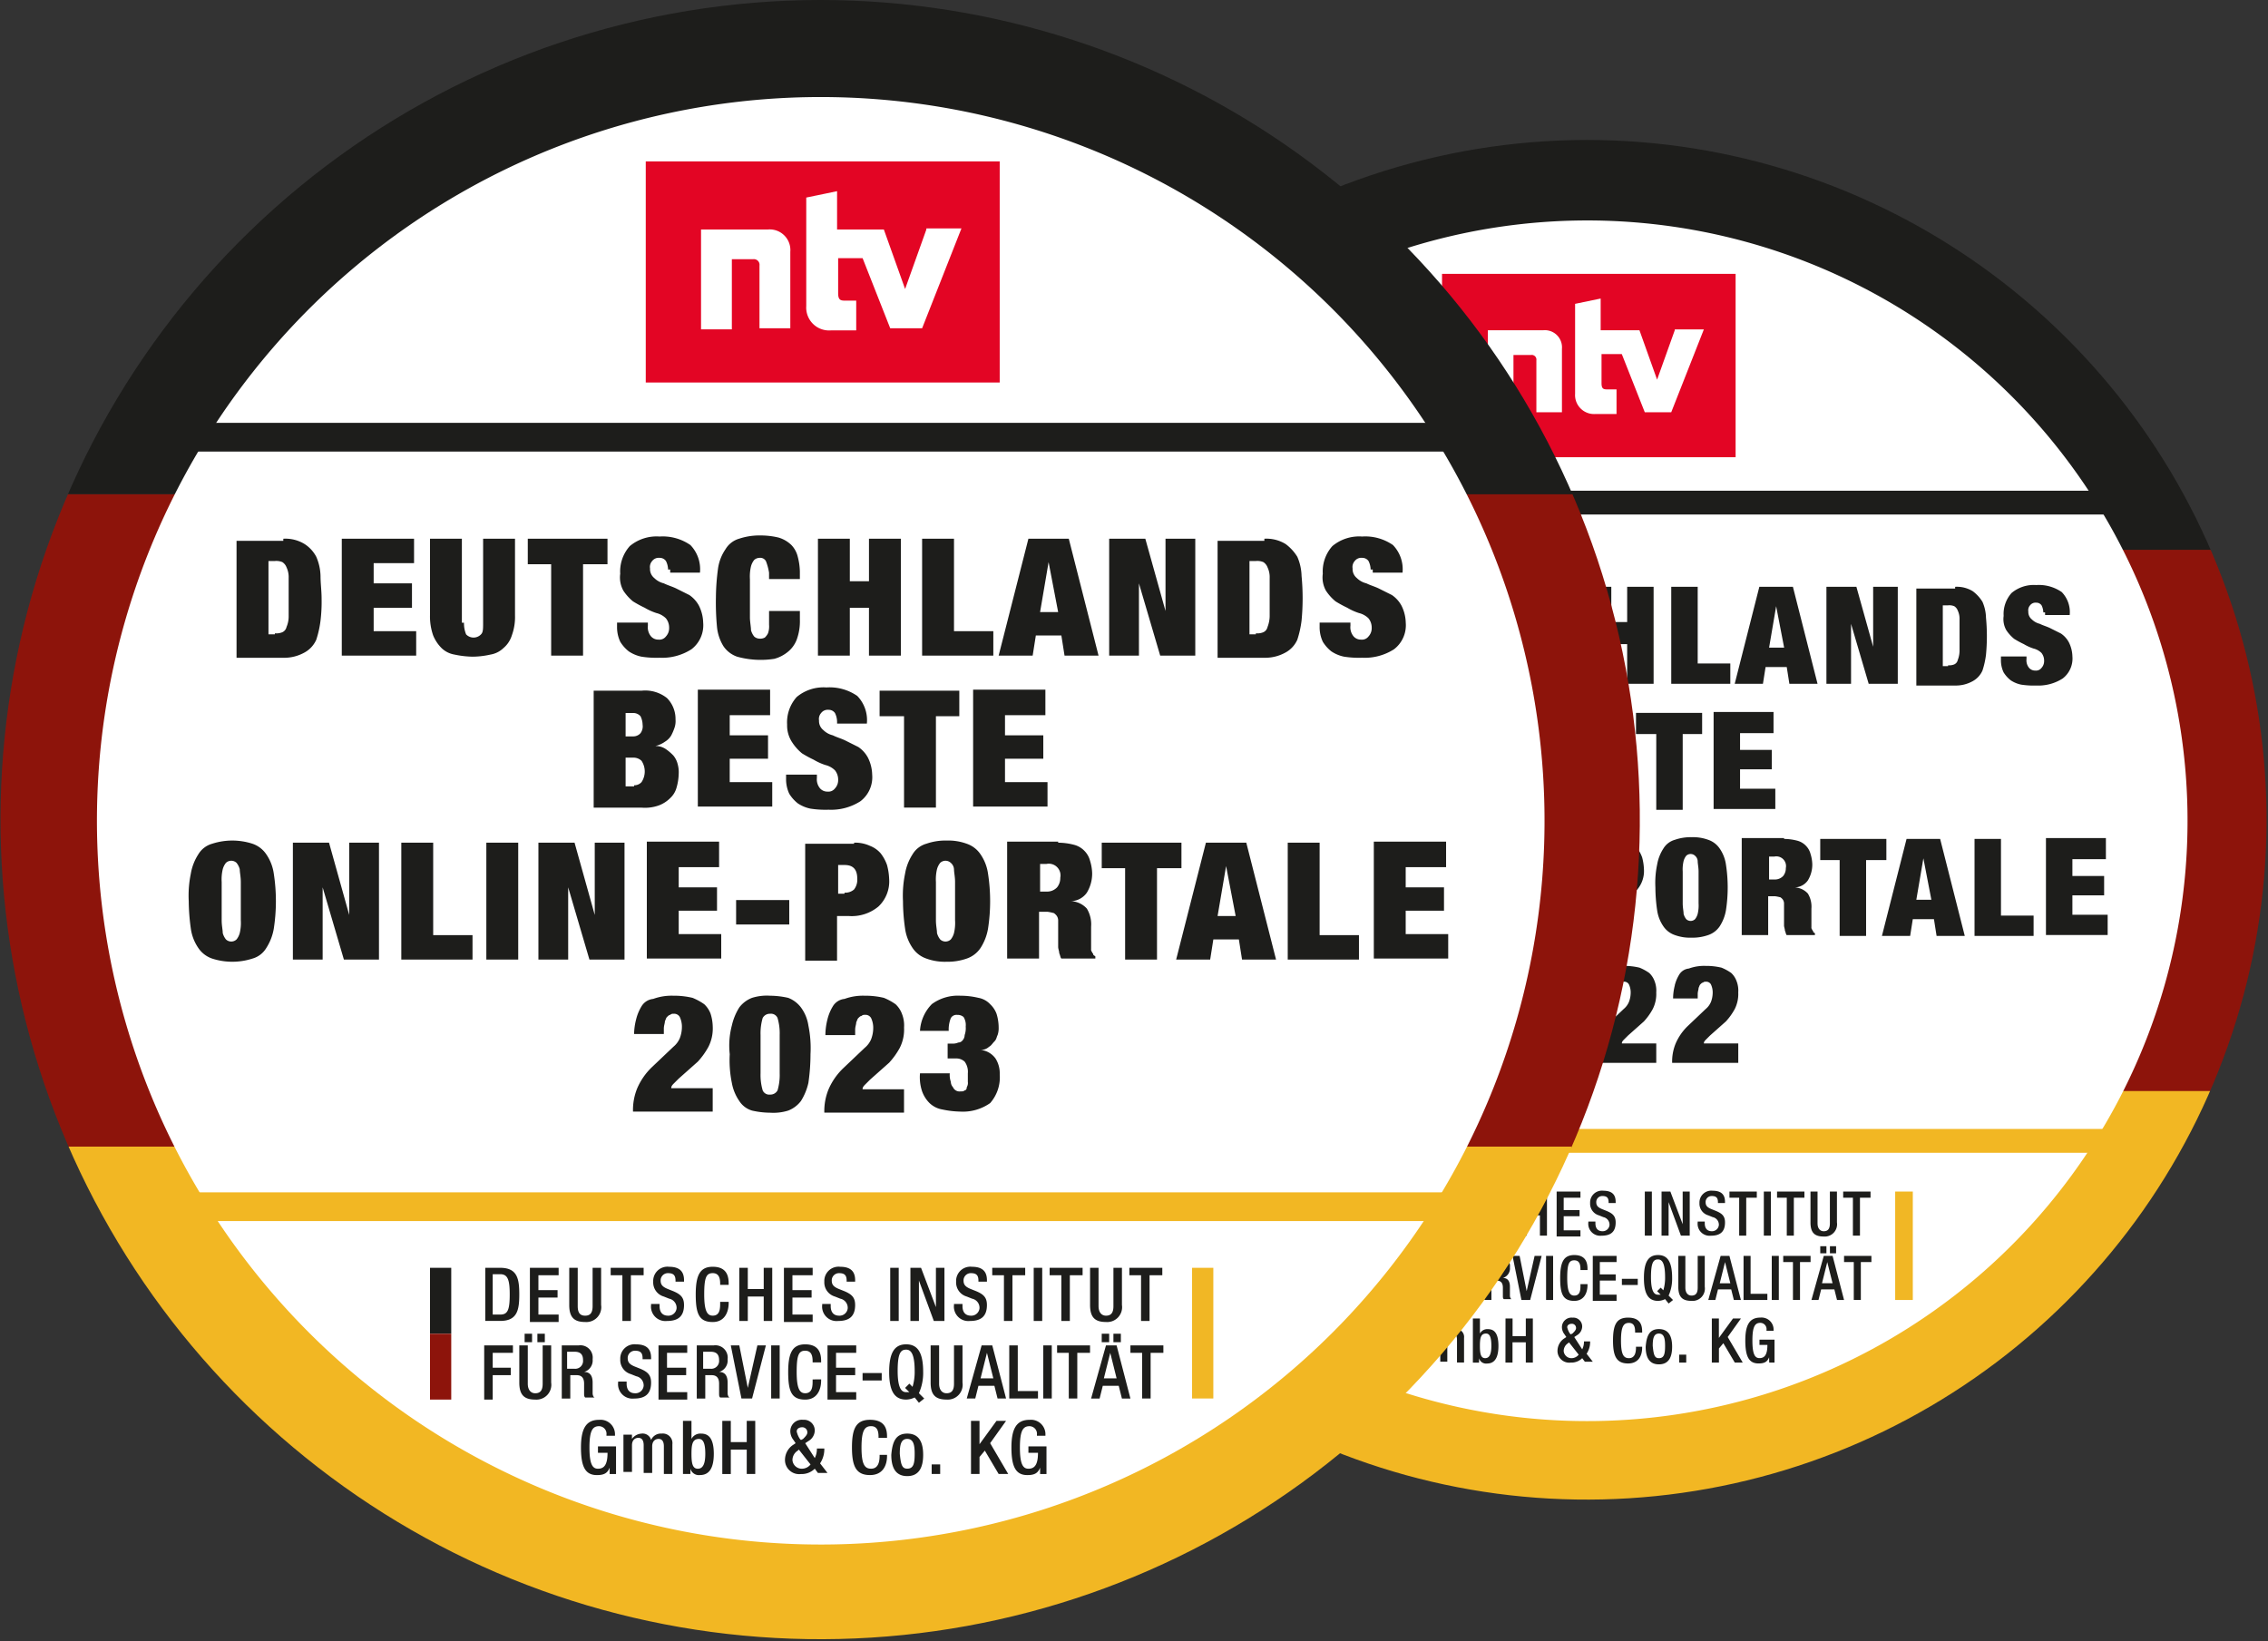 <svg viewBox="0 0 165.795 120" height="120" width="165.795" xmlns="http://www.w3.org/2000/svg"><rect x="0" y="0" width="165.795" height="120" fill="#333333" stroke="none"/><defs><clipPath id="a"><path d="M1.92 36.126A49.7 49.7 0 1 0 49.744 0 49.756 49.756 0 0 0 1.92 36.126" fill="none"></path></clipPath><clipPath id="b"><path d="M0 0h47.498v9.474H0z" fill="none"></path></clipPath><clipPath id="c"><path d="M2.315 43.553A59.919 59.919 0 1 0 59.971 0 59.984 59.984 0 0 0 2.315 43.553" fill="none"></path></clipPath><clipPath id="d"><path d="M0 0h57.264v11.422H0z" fill="none"></path></clipPath></defs><g transform="translate(66.259 10.232)" clip-path="url(#a)"><path d="M-14.53 29.961h129.67v39.635H-14.53z" fill="#8d140b"></path><path d="M-14.53 69.532h129.67v40.216H-14.53z" fill="#f2b723"></path><path d="M-14.53-10.255h129.67v40.216H-14.53z" fill="#1d1d1b"></path></g><path d="M73.817 47.979A43.888 43.888 0 1 1 104 102.213a43.888 43.888 0 0 1-30.183-54.234" fill="#fff"></path><path d="M103.227 99.227c-.129.322-.322.451-.773.451-.709 0-.967-.516-.967-1.676s.322-1.676 1.1-1.676a.878.878 0 0 1 .967.9v.064h-.527v-.064a.457.457 0 0 0-.451-.516c-.387 0-.58.258-.58 1.289s.193 1.289.516 1.289c.386 0 .58-.258.58-.967h-.58v-.381h1.1v1.676h-.385ZM104.125 97.23h.451v.258a.768.768 0 0 1 .58-.322.53.53 0 0 1 .58.387.646.646 0 0 1 .644-.387.578.578 0 0 1 .645.645v1.8h-.516v-1.676c0-.322-.129-.451-.322-.451s-.386.129-.386.451v1.611h-.514V97.87c0-.322-.129-.451-.322-.451s-.386.129-.386.451v1.611h-.516V97.23ZM107.671 96.392h.515v1.1a.605.605 0 0 1 .58-.322c.387 0 .773.193.773 1.225 0 .838-.258 1.289-.838 1.289a.53.53 0 0 1-.58-.387v.322h-.451Zm.9 2.9c.322 0 .451-.322.451-.9 0-.645-.129-.9-.387-.9-.387 0-.451.322-.451.9s.064.9.387.9M110.056 96.393h.516v1.289h.967v-1.289h.515v3.222h-.515v-1.482h-.972v1.482h-.516ZM115.662 98.648a1.215 1.215 0 0 0 .129-.516v-.064h.451v.064a1.561 1.561 0 0 1-.258.838l.451.58h-.58l-.193-.257a1.114 1.114 0 0 1-.838.322.857.857 0 0 1-.967-.9 1.1 1.1 0 0 1 .451-.838l.193-.129-.129-.193a.861.861 0 0 1-.193-.516.7.7 0 0 1 .773-.709.649.649 0 0 1 .709.644.757.757 0 0 1-.386.645l-.193.129Zm-1.031-.451a.677.677 0 0 0-.322.58.568.568 0 0 0 .58.516.67.67 0 0 0 .516-.258l-.709-.9Zm.322-.709c.129-.129.258-.258.258-.387a.3.3 0 0 0-.322-.322c-.129 0-.322.064-.322.257a1.365 1.365 0 0 0 .193.451l.064.064ZM120.045 98.455v.064c0 .58-.258 1.16-1.031 1.16-.838 0-1.1-.516-1.1-1.676s.258-1.675 1.1-1.675c.967 0 1.031.644 1.031 1.031v.064h-.516v-.064c0-.322-.064-.645-.451-.645s-.58.258-.58 1.289.193 1.289.58 1.289c.451 0 .515-.451.515-.773v-.064ZM121.269 97.166c.709 0 .967.515.967 1.289s-.258 1.289-.967 1.289-.967-.516-.967-1.289c.064-.774.258-1.289.967-1.289m0 2.127c.387 0 .451-.322.451-.9 0-.516-.064-.9-.451-.9s-.451.387-.451.9c.064.644.129.9.451.9M122.751 99.035h.516v.58h-.516zM125.138 96.393h.516v1.418l1.031-1.418h.58l-.967 1.353 1.1 1.869h-.58l-.838-1.417-.322.386v1.031h-.52v-3.222M129.325 99.227c-.129.322-.322.451-.773.451-.709 0-.967-.516-.967-1.676s.322-1.676 1.1-1.676a.878.878 0 0 1 .967.9v.064h-.517v-.064a.457.457 0 0 0-.451-.516c-.387 0-.58.258-.58 1.289s.193 1.289.516 1.289c.386 0 .58-.258.58-.967h-.58v-.381h1.1v1.676h-.387Z" fill="#1d1d1b"></path><g transform="translate(92.332 86.79)" clip-path="url(#b)"><path d="M3.287.322h.967c1.031 0 1.16.645 1.16 1.611s-.129 1.611-1.16 1.611h-.9V.321Zm.516 2.836h.451c.451 0 .58-.258.58-1.225 0-.9-.129-1.225-.58-1.225h-.451ZM6.058.322h1.74v.451H6.573v.9h1.16v.451h-1.16v1.031h1.225v.451h-1.74ZM8.959.322v2.32c0 .387.129.58.451.58s.451-.193.451-.58V.322h.516v2.256a.9.9 0 0 1-.967 1.031c-.645 0-.967-.258-.967-1.031V.322ZM11.73.773h-.773V.322h2v.451h-.78v2.771h-.516V.773ZM13.921 2.577v.064c0 .387.193.58.516.58a.5.5 0 0 0 .515-.451.566.566 0 0 0-.451-.58l-.322-.129a.888.888 0 0 1-.645-.9.865.865 0 0 1 .967-.9c.838 0 .9.515.9.838v.064h-.516v-.064c0-.322-.129-.451-.451-.451a.437.437 0 0 0-.451.451c0 .259.129.387.451.516l.322.129c.451.193.645.386.645.838 0 .709-.387.967-1.031.967a.875.875 0 0 1-.967-.967v-.068h.516ZM18.11 2.385v.064c0 .58-.258 1.16-.967 1.16-.838 0-1.031-.516-1.031-1.676S16.369.258 17.143.258c.9 0 .967.644.967 1.031v.064h-.513v-.064c0-.322-.064-.645-.451-.645s-.516.258-.516 1.289.193 1.289.516 1.289c.451 0 .451-.451.451-.773v-.064h.516M18.755.322h.516v1.289h.968V.322h.515v3.222h-.515V2.062h-.967v1.482h-.516ZM21.462.322h1.74v.451h-1.225v.9h1.16v.451h-1.16v1.031h1.225v.451h-1.74ZM24.296 2.577v.064c0 .387.193.58.516.58a.5.5 0 0 0 .515-.451.566.566 0 0 0-.451-.58l-.322-.129a.888.888 0 0 1-.645-.9.865.865 0 0 1 .967-.9c.838 0 .9.515.9.838v.064h-.516v-.064c0-.322-.129-.451-.451-.451a.437.437 0 0 0-.451.451c0 .259.129.387.451.516l.322.129c.451.193.645.386.645.838 0 .709-.387.967-1.031.967a.875.875 0 0 1-.967-.967v-.068h.516ZM27.906.322h.516v3.222h-.516zM29.131.322h.644l.9 2.385V.322h.515v3.222h-.644l-.9-2.449v2.449h-.516ZM32.289 2.577v.064c0 .387.193.58.516.58a.5.5 0 0 0 .515-.451.566.566 0 0 0-.451-.58l-.322-.129a.888.888 0 0 1-.645-.9.865.865 0 0 1 .967-.9c.838 0 .9.515.9.838v.064h-.516v-.064c0-.322-.129-.451-.451-.451a.437.437 0 0 0-.451.451c0 .259.129.387.451.516l.322.129c.451.193.645.386.645.838 0 .709-.387.967-1.031.967a.875.875 0 0 1-.967-.967v-.068h.516ZM34.867.773h-.773V.322h2v.451h-.773v2.771h-.516V.773ZM36.607.322h.516v3.222h-.516zM38.347.773h-.773V.322h2v.451h-.773v2.771h-.516V.773ZM40.534.322v2.32c0 .387.193.58.451.58.322 0 .451-.193.451-.58V.322h.516v2.256a.9.9 0 0 1-.967 1.031c-.645 0-.967-.258-.967-1.031V.322ZM43.181.773h-.773V.322h2v.451h-.773v2.771h-.516V.773ZM3.287 5.026h1.74v.451H3.802v.9h1.1v.451h-1.1V8.31h-.516ZM5.929 5.027v2.32c0 .386.193.58.451.58.322 0 .451-.193.451-.58v-2.32h.515v2.256a.9.9 0 0 1-.967 1.031c-.645 0-.967-.258-.967-1.031V5.027h.515m-.129-.709h.387v.516h-.451v-.516Zm.709 0h.451v.516h-.451ZM7.865 5.026h1.16a.747.747 0 0 1 .838.838.726.726 0 0 1-.515.774c.322 0 .515.193.515.644v.645c0 .129.064.258.129.258h-.58c-.064-.064-.064-.129-.064-.258v-.58c0-.322-.129-.515-.451-.515H8.51v1.413h-.515V5.022Zm.9 1.418a.475.475 0 0 0 .516-.516c0-.322-.129-.515-.516-.515h-.451v1.032ZM11.923 7.283v.064c0 .387.193.58.516.58a.5.5 0 0 0 .515-.451.565.565 0 0 0-.451-.58l-.322-.129a.888.888 0 0 1-.645-.9.865.865 0 0 1 .967-.9c.838 0 .9.516.9.838v.064h-.516v-.064c0-.322-.129-.451-.451-.451a.438.438 0 0 0-.451.451c0 .258.129.387.451.516l.322.129c.451.193.645.386.645.838 0 .709-.387.967-1.031.967a.875.875 0 0 1-.967-.967v-.064h.516ZM13.857 5.026h1.74v.451h-1.225v.9h1.16v.451h-1.16v1.031h1.225v.451h-1.74ZM16.048 5.026h1.16a.747.747 0 0 1 .838.838.726.726 0 0 1-.515.774c.322 0 .515.193.515.644v.645c0 .129.064.258.129.258h-.58c-.064-.064-.064-.129-.064-.258v-.58c0-.322-.129-.515-.451-.515h-.387v1.413h-.515V5.022Zm.968 1.419a.475.475 0 0 0 .516-.516c0-.322-.129-.515-.516-.515h-.451v1.031ZM18.239 5.026h.516l.515 2.578.58-2.578h.515l-.838 3.222h-.64ZM20.688 5.027h.516v3.222h-.516zM23.718 7.09v.064c0 .58-.258 1.16-.967 1.16-.838 0-1.031-.516-1.031-1.676s.257-1.675 1.031-1.675c.9 0 .967.644.967 1.031v.064h-.516v-.064c0-.322-.064-.645-.451-.645s-.516.258-.516 1.289.193 1.289.516 1.289c.451 0 .451-.451.451-.773V7.09ZM24.103 5.026h1.74v.451h-1.225v.9h1.16v.451h-1.16v1.031h1.225v.451h-1.74ZM26.231 6.702h1.16v.451h-1.16zM29.389 8.185a1.215 1.215 0 0 1-.516.129c-.709 0-1.031-.515-1.031-1.675s.322-1.676 1.031-1.676 1.031.516 1.031 1.676a3.006 3.006 0 0 1-.257 1.289l.322.322-.322.258Zm-.322-.838.193.193a3.14 3.14 0 0 0 .129-.967c0-1.1-.258-1.289-.516-1.289-.322 0-.515.193-.515 1.289s.257 1.289.515 1.289h.193l-.258-.258ZM30.871 5.026v2.32c0 .387.193.58.451.58.322 0 .451-.193.451-.58v-2.32h.516v2.256a.9.9 0 0 1-.967 1.031c-.645 0-.967-.258-.967-1.031V5.026h.516M33.449 5.027h.644l.838 3.222h-.515l-.193-.773h-.967l-.193.773h-.516Zm.709 2-.387-1.547-.386 1.547ZM35.124 5.026h.516v2.771h1.225v.451h-1.74V5.026M37.187 5.027h.516v3.222h-.516zM38.798 5.478h-.773v-.451h2v.451h-.773v2.767h-.516V5.474ZM40.989 5.027h.645l.838 3.222h-.515l-.193-.774h-.967l-.193.774h-.516Zm-.257-.709h.451v.516h-.451Zm.9 2.707-.387-1.547-.386 1.547Zm-.193-2.707h.451v.516h-.451ZM43.245 5.478h-.773v-.451h2v.451h-.773v2.767h-.516V5.474ZM0 .322h1.289v3.996H0z" fill="#1d1d1b"></path><path d="M0 4.318h1.289v3.996H0z" fill="#8d140b"></path><path d="M46.209.322h1.289v7.927h-1.289z" fill="#f1b725"></path></g><path d="M105.415 20.021h21.461v13.405h-21.461z" fill="#e30524"></path><path d="M112.827 24.146h-4.061v6.058h1.871v-4.253h1.289a.341.341 0 0 1 .386.386v3.8h1.869v-4.64a1.252 1.252 0 0 0-1.353-1.354m9.6 0-1.291 3.612-1.289-3.609h-2.836v-2.321l-1.869.387v6.573a1.388 1.388 0 0 0 1.482 1.482h1.546v-1.8h-.709c-.258 0-.387-.064-.387-.451v-2.129h1.482l1.68 4.253h1.933l2.385-6.058h-2.127Z" fill="#fff"></path><path d="M77.251 35.875h77.338v1.74H77.251z" fill="#1d1d1b"></path><path d="M75.253 82.536h81.656v1.74H75.253z" fill="#f2b723"></path><path d="M83.438 42.9a2.223 2.223 0 0 1 1.289.322 2.054 2.054 0 0 1 .709.774 3.076 3.076 0 0 1 .258 1.16c0 .451.064.9.064 1.354a9.52 9.52 0 0 1-.064 1.354 6.139 6.139 0 0 1-.258 1.16 1.645 1.645 0 0 1-.709.773 2.539 2.539 0 0 1-1.289.322h-2.836v-7.09h2.836Zm-.516 5.736a.956.956 0 0 0 .451-.064.453.453 0 0 0 .257-.322 1.614 1.614 0 0 0 .129-.644v-2.321a1.387 1.387 0 0 0-.129-.645.637.637 0 0 0-.257-.322.956.956 0 0 0-.451-.064h-.387v4.447h.387ZM91.365 42.9v1.482h-2.449v1.225h2.32v1.482h-2.32v1.417h2.578v1.482h-4.511V42.9ZM94.394 47.991a1.725 1.725 0 0 0 .129.709.622.622 0 0 0 .9 0c.129-.129.129-.322.129-.709V42.9h1.933v4.64a3.251 3.251 0 0 1-.193 1.225 1.644 1.644 0 0 1-.516.774 1.47 1.47 0 0 1-.773.386 5.113 5.113 0 0 1-1.1.129 5.68 5.68 0 0 1-1.1-.129 1.471 1.471 0 0 1-.773-.386 2.306 2.306 0 0 1-.515-.774 3.489 3.489 0 0 1-.193-1.225V42.9h1.933v5.091ZM98.261 44.447V42.9h4.834v1.547h-1.483v5.542h-1.933v-5.542ZM106.768 44.769a1.215 1.215 0 0 0-.129-.516.461.461 0 0 0-.387-.193.5.5 0 0 0-.451.193.544.544 0 0 0-.129.451.7.7 0 0 0 .258.58 1.25 1.25 0 0 0 .58.322c.258.129.516.193.774.322l.773.387a1.817 1.817 0 0 1 .58.644 2.429 2.429 0 0 1 .258 1.031 1.835 1.835 0 0 1-.709 1.611 3.287 3.287 0 0 1-1.934.516 5.9 5.9 0 0 1-1.1-.064 2.154 2.154 0 0 1-.773-.322 2.224 2.224 0 0 1-.516-.58 2.064 2.064 0 0 1-.193-.9v-.258h1.869v.193a.856.856 0 0 0 .193.645.585.585 0 0 0 .451.193.5.5 0 0 0 .451-.193.732.732 0 0 0 .193-.516.9.9 0 0 0-.193-.58 1.248 1.248 0 0 0-.58-.322 3.457 3.457 0 0 1-.709-.322 7.02 7.02 0 0 1-.709-.387 2.882 2.882 0 0 1-.58-.644 1.649 1.649 0 0 1-.193-1.031 2.3 2.3 0 0 1 .58-1.676 2.529 2.529 0 0 1 1.8-.58 2.94 2.94 0 0 1 1.869.515 2.109 2.109 0 0 1 .586 1.674h-1.8v-.193ZM112.697 44.254a.39.39 0 0 0-.387-.193.491.491 0 0 0-.322.129 1.05 1.05 0 0 0-.193.387 2.652 2.652 0 0 0-.064.773v2.32c0 .258.064.58.064.774a1.051 1.051 0 0 0 .193.386.491.491 0 0 0 .322.129.581.581 0 0 0 .322-.064.891.891 0 0 0 .193-.258 1.252 1.252 0 0 0 .064-.515v-.838h1.869v.515a3.246 3.246 0 0 1-.193 1.225 1.747 1.747 0 0 1-.58.773 2.182 2.182 0 0 1-.773.387 5.339 5.339 0 0 1-2.256-.129 1.651 1.651 0 0 1-.838-.644 2.733 2.733 0 0 1-.387-1.16 15.717 15.717 0 0 1-.064-1.8 13.709 13.709 0 0 1 .129-1.74 2.727 2.727 0 0 1 .451-1.16 1.425 1.425 0 0 1 .838-.645 3.876 3.876 0 0 1 1.289-.193 4.618 4.618 0 0 1 1.1.129 1.886 1.886 0 0 1 .774.451 1.533 1.533 0 0 1 .386.709 3.8 3.8 0 0 1 .129.9v.451h-1.869v-.387a3.426 3.426 0 0 0-.193-.709M117.789 42.9v2.575h1.16V42.9h1.933v7.089h-1.933v-2.9h-1.16v2.9h-1.933V42.9ZM124.105 42.9v5.607h2.384v1.482h-4.318V42.9ZM131.065 42.9l1.8 7.089h-2.058l-.193-1.224h-1.547l-.193 1.224h-2.063l1.8-7.089Zm-1.225 1.418-.516 3.029h1.1ZM135.706 42.9l1.225 4.382V42.9h1.8v7.089h-2.127l-1.289-4.382v4.382h-1.8V42.9ZM142.924 42.9a2.224 2.224 0 0 1 1.289.322 2.759 2.759 0 0 1 .709.774 3.076 3.076 0 0 1 .258 1.16 14.237 14.237 0 0 1 0 2.707 6.139 6.139 0 0 1-.258 1.16 1.645 1.645 0 0 1-.709.773 2.539 2.539 0 0 1-1.289.322h-2.836v-7.089h2.836Zm-.516 5.736a.956.956 0 0 0 .451-.064.453.453 0 0 0 .257-.322 1.9 1.9 0 0 0 .13-.645v-2.32a1.387 1.387 0 0 0-.129-.645.637.637 0 0 0-.257-.322.956.956 0 0 0-.451-.064h-.387v4.447h.387ZM149.37 44.769a1.215 1.215 0 0 0-.129-.516.461.461 0 0 0-.387-.193.5.5 0 0 0-.451.193.544.544 0 0 0-.129.451.7.7 0 0 0 .258.58 1.25 1.25 0 0 0 .58.322c.258.129.516.193.774.322l.773.387a1.817 1.817 0 0 1 .58.644 2.429 2.429 0 0 1 .258 1.031 1.835 1.835 0 0 1-.709 1.611 3.287 3.287 0 0 1-1.934.516 5.9 5.9 0 0 1-1.1-.064 2.154 2.154 0 0 1-.773-.322 2.225 2.225 0 0 1-.516-.58 2.054 2.054 0 0 1-.193-.9v-.258h1.869v.193a.856.856 0 0 0 .193.645.585.585 0 0 0 .451.193.5.5 0 0 0 .451-.193.732.732 0 0 0 .193-.516.9.9 0 0 0-.193-.58 1.248 1.248 0 0 0-.58-.322 3.457 3.457 0 0 1-.709-.322 7.023 7.023 0 0 1-.709-.387 2.881 2.881 0 0 1-.58-.644 1.649 1.649 0 0 1-.188-1.033 2.3 2.3 0 0 1 .58-1.676 2.529 2.529 0 0 1 1.8-.58 2.94 2.94 0 0 1 1.869.515 2.109 2.109 0 0 1 .58 1.676h-1.8v-.193ZM105.157 52.116a2.118 2.118 0 0 1 1.546.451 1.8 1.8 0 0 1 .516 1.289 1.257 1.257 0 0 1-.064.516 3.148 3.148 0 0 1-.193.451 1.1 1.1 0 0 1-.387.386 1.584 1.584 0 0 1-.58.258 1.085 1.085 0 0 1 .644.193 2.842 2.842 0 0 1 .451.386 1.3 1.3 0 0 1 .258.516 1.786 1.786 0 0 1 .064.58 3.266 3.266 0 0 1-.129.838 1.332 1.332 0 0 1-.387.644 1.918 1.918 0 0 1-.709.451 2.512 2.512 0 0 1-1.031.129h-2.9v-7.088Zm-.516 2.771a.585.585 0 0 0 .451-.193.7.7 0 0 0 .129-.516 1.215 1.215 0 0 0-.129-.516.587.587 0 0 0-.451-.193h-.451v1.417Zm.064 2.965a.585.585 0 0 0 .451-.193 1.174 1.174 0 0 0 0-1.289.7.7 0 0 0-.451-.193h-.516v1.74h.516ZM112.955 52.117v1.482h-2.449v1.225h2.32v1.418h-2.32v1.417h2.578v1.482h-4.511v-7.092h4.382ZM117.016 53.986a1.215 1.215 0 0 0-.129-.516.461.461 0 0 0-.387-.193.5.5 0 0 0-.451.193.544.544 0 0 0-.129.451.7.7 0 0 0 .258.58 1.25 1.25 0 0 0 .58.322c.258.129.516.193.774.322l.773.387a1.817 1.817 0 0 1 .58.644 2.429 2.429 0 0 1 .258 1.031 1.835 1.835 0 0 1-.709 1.611 3.287 3.287 0 0 1-1.934.516 5.9 5.9 0 0 1-1.1-.064 2.154 2.154 0 0 1-.773-.322 2.225 2.225 0 0 1-.516-.58 2.065 2.065 0 0 1-.193-.9v-.258h1.869v.193a.856.856 0 0 0 .193.645.585.585 0 0 0 .451.193.5.5 0 0 0 .451-.193.732.732 0 0 0 .193-.516.9.9 0 0 0-.193-.58 1.248 1.248 0 0 0-.58-.322 3.453 3.453 0 0 1-.709-.322 7.012 7.012 0 0 1-.709-.387 2.882 2.882 0 0 1-.58-.644 1.844 1.844 0 0 1-.322-1.1 2.3 2.3 0 0 1 .58-1.676 2.534 2.534 0 0 1 1.8-.58 2.944 2.944 0 0 1 1.869.515 2.11 2.11 0 0 1 .58 1.676h-1.8v-.126M119.594 53.663v-1.547h4.835v1.547h-1.42v5.542h-1.933v-5.542ZM129.648 52.117v1.482h-2.447v1.225h2.32v1.418h-2.32v1.417h2.578v1.482h-4.511v-7.092h4.382ZM77.831 63.202a3.11 3.11 0 0 1 .451-1.16 1.427 1.427 0 0 1 .838-.644 3.972 3.972 0 0 1 2.449 0 1.653 1.653 0 0 1 .838.644 2.736 2.736 0 0 1 .451 1.16 10.954 10.954 0 0 1 0 3.352 3.123 3.123 0 0 1-.451 1.16 1.426 1.426 0 0 1-.838.644 3.972 3.972 0 0 1-2.449 0 1.655 1.655 0 0 1-.838-.644 2.726 2.726 0 0 1-.451-1.16 12.683 12.683 0 0 1-.129-1.676 6.55 6.55 0 0 1 .129-1.676m1.869 2.836c0 .322.064.58.064.773a1.05 1.05 0 0 0 .193.387.467.467 0 0 0 .644 0 1.05 1.05 0 0 0 .193-.387 2.649 2.649 0 0 0 .064-.773v-2.316c0-.322-.064-.58-.064-.773a1.05 1.05 0 0 0-.193-.387.467.467 0 0 0-.644 0 1.05 1.05 0 0 0-.193.387 2.649 2.649 0 0 0-.064.773v2.32ZM86.209 61.332l1.224 4.382v-4.382h1.8v7.089h-2.127l-1.289-4.382v4.382h-1.8v-7.089ZM92.525 61.332v5.607h2.385v1.482h-4.318v-7.089ZM95.748 61.333h1.933v7.089h-1.933zM101.097 61.332l1.224 4.382v-4.382h1.8v7.089h-2.127l-1.289-4.382v4.382h-1.8v-7.089ZM109.862 61.332v1.482h-2.449v1.225h2.32v1.418h-2.32v1.417h2.578v1.482h-4.511v-7.088h4.382ZM110.893 64.812h3.222v1.482h-3.222zM118.047 61.332a2.152 2.152 0 0 1 .967.193 1.643 1.643 0 0 1 .644.451 2.509 2.509 0 0 1 .387.709 3.774 3.774 0 0 1 .129.838 2.094 2.094 0 0 1-.645 1.675 2.528 2.528 0 0 1-1.8.58h-.709v2.707h-1.933v-7.09h2.965Zm-.58 3.029a.788.788 0 0 0 .58-.193.966.966 0 0 0 .193-.644c0-.58-.257-.838-.773-.838h-.387v1.74h.387ZM121.141 63.202a3.11 3.11 0 0 1 .451-1.16 1.427 1.427 0 0 1 .838-.644 3.489 3.489 0 0 1 1.225-.193 3.244 3.244 0 0 1 1.225.193 1.654 1.654 0 0 1 .838.644 2.736 2.736 0 0 1 .451 1.16 10.952 10.952 0 0 1 0 3.352 3.123 3.123 0 0 1-.451 1.16 1.653 1.653 0 0 1-.838.644 3.483 3.483 0 0 1-1.225.193 3.249 3.249 0 0 1-1.225-.193 1.655 1.655 0 0 1-.838-.644 2.726 2.726 0 0 1-.451-1.16 11.841 11.841 0 0 1-.129-1.676 6.548 6.548 0 0 1 .129-1.676m1.869 2.836c0 .322.064.58.064.773a1.05 1.05 0 0 0 .193.387.467.467 0 0 0 .644 0 1.05 1.05 0 0 0 .193-.387 2.648 2.648 0 0 0 .065-.773v-2.316c0-.322-.065-.58-.065-.773a.551.551 0 0 0-.193-.387.467.467 0 0 0-.644 0 1.05 1.05 0 0 0-.193.387 2.651 2.651 0 0 0-.064.773v2.32ZM130.42 61.332a3.9 3.9 0 0 1 .967.129 1.339 1.339 0 0 1 .644.387 1.318 1.318 0 0 1 .322.58 2.761 2.761 0 0 1 .129.773 2.224 2.224 0 0 1-.322 1.16 1.208 1.208 0 0 1-.967.516 1.371 1.371 0 0 1 .967.451 1.844 1.844 0 0 1 .258 1.1v1.353a.237.237 0 0 0 .064.193c0 .064.064.064.064.129s.064.064.129.129v.129h-2.066c-.064-.064-.064-.193-.129-.322 0-.129-.064-.258-.064-.387v-1.614a.5.5 0 0 0-.128-.322c-.064-.064-.129-.129-.193-.129a2.794 2.794 0 0 0-.322-.064h-.516v2.836h-1.933v-7.09h3.093Zm-.709 2.965a.825.825 0 0 0 .644-.258.9.9 0 0 0 .193-.58.71.71 0 0 0-.838-.838h-.387v1.676h.387M133.063 62.879v-1.547h4.834v1.547h-1.482v5.542h-1.933v-5.542ZM141.828 61.332l1.8 7.089h-2.06l-.193-1.225h-1.546l-.193 1.225h-2.063l1.8-7.089Zm-1.225 1.418-.516 3.029h1.1ZM146.275 61.332v5.607h2.385v1.482h-4.318v-7.089ZM153.945 61.332v1.482h-2.449v1.225h2.32v1.418h-2.32v1.417h2.578v1.482h-4.511v-7.088h4.382ZM104.835 72.031a2.776 2.776 0 0 1 .322-.773.929.929 0 0 1 .709-.451 3.249 3.249 0 0 1 1.225-.193 4.8 4.8 0 0 1 1.16.129 3.5 3.5 0 0 1 .709.387 1.527 1.527 0 0 1 .386.58 2.772 2.772 0 0 1 .129.774 2.454 2.454 0 0 1-.258 1.225 4.56 4.56 0 0 1-.644.9l-1.16 1.031-.258.258c-.129.129-.193.193-.193.322h2.514v1.417h-4.834a3.463 3.463 0 0 1 .258-1.417 3.929 3.929 0 0 1 .9-1.289l1.289-1.225a1.352 1.352 0 0 0 .387-.516 1.907 1.907 0 0 0 .129-.644 1.387 1.387 0 0 0-.129-.645.39.39 0 0 0-.387-.193.237.237 0 0 0-.193.064c-.064 0-.129.064-.193.129s-.064.129-.128.258c0 .129-.064.258-.064.451v.322h-1.8a3.805 3.805 0 0 1 .129-.9M110.636 72.421a3.492 3.492 0 0 1 .451-1.1 1.759 1.759 0 0 1 .774-.58 3.011 3.011 0 0 1 1.1-.129 5.114 5.114 0 0 1 1.1.129 1.755 1.755 0 0 1 .773.58 2.449 2.449 0 0 1 .451 1.1 6.824 6.824 0 0 1 .129 1.74 12.038 12.038 0 0 1-.129 1.74 3.494 3.494 0 0 1-.451 1.1 1.763 1.763 0 0 1-.773.58 3.015 3.015 0 0 1-1.1.129 5.1 5.1 0 0 1-1.1-.129 1.387 1.387 0 0 1-.774-.58 2.788 2.788 0 0 1-.451-1.1 6.818 6.818 0 0 1-.129-1.74 4.777 4.777 0 0 1 .129-1.74m1.869 3.932a.432.432 0 0 0 .451.258.486.486 0 0 0 .451-.258 3.31 3.31 0 0 0 .129-1.031v-2.32a3.3 3.3 0 0 0-.129-1.031.431.431 0 0 0-.451-.258.487.487 0 0 0-.451.258 3.3 3.3 0 0 0-.129 1.031v2.32a3.31 3.31 0 0 0 .129 1.031M116.435 72.031a2.776 2.776 0 0 1 .322-.773.929.929 0 0 1 .709-.451 3.249 3.249 0 0 1 1.225-.193 4.8 4.8 0 0 1 1.16.129 3.5 3.5 0 0 1 .709.387 1.527 1.527 0 0 1 .386.58 1.9 1.9 0 0 1 .129.838 2.454 2.454 0 0 1-.258 1.225 4.559 4.559 0 0 1-.644.9l-1.16 1.031-.258.258c-.129.129-.193.193-.193.322h2.514v1.417h-4.834a3.463 3.463 0 0 1 .258-1.417 3.929 3.929 0 0 1 .9-1.289l1.289-1.225a1.352 1.352 0 0 0 .387-.516 1.907 1.907 0 0 0 .129-.644 1.387 1.387 0 0 0-.129-.645.39.39 0 0 0-.387-.193.237.237 0 0 0-.193.064c-.065 0-.129.064-.193.129s-.064.129-.128.258c0 .129-.064.258-.064.451v.322h-1.8a3.9 3.9 0 0 1 .129-.967M122.429 72.031a2.775 2.775 0 0 1 .322-.773.929.929 0 0 1 .709-.451 3.249 3.249 0 0 1 1.225-.193 4.8 4.8 0 0 1 1.16.129 3.5 3.5 0 0 1 .709.387 1.527 1.527 0 0 1 .386.58 1.9 1.9 0 0 1 .129.838 2.454 2.454 0 0 1-.258 1.225 4.559 4.559 0 0 1-.644.9l-1.16 1.031-.258.258c-.129.129-.193.193-.193.322h2.515v1.417h-4.834a3.463 3.463 0 0 1 .258-1.417 3.928 3.928 0 0 1 .9-1.289l1.289-1.225a1.353 1.353 0 0 0 .387-.516 1.908 1.908 0 0 0 .129-.644 1.388 1.388 0 0 0-.129-.645.39.39 0 0 0-.387-.193.237.237 0 0 0-.193.064c-.064 0-.129.064-.193.129s-.064.129-.128.258c0 .129-.064.258-.064.451v.322h-1.8a3.9 3.9 0 0 1 .129-.967" fill="#1d1d1b"></path><g clip-path="url(#c)"><path d="M-17.517 36.121h156.329v47.784H-17.517z" fill="#8d140b"></path><path d="M-17.517 83.828h156.329v48.484H-17.517z" fill="#f2b723"></path><path d="M-17.517-12.363h156.329v48.484H-17.517z" fill="#1d1d1b"></path></g><path d="M9.112 45.507A52.911 52.911 0 1 1 45.5 110.892 52.911 52.911 0 0 1 9.112 45.507" fill="#fff"></path><path d="M44.567 107.296c-.155.388-.388.544-.932.544-.855 0-1.165-.622-1.165-2.02s.388-2.02 1.321-2.02a1.058 1.058 0 0 1 1.165 1.088v.078h-.622v-.078a.551.551 0 0 0-.544-.622c-.466 0-.7.311-.7 1.554s.233 1.554.622 1.554c.466 0 .7-.311.7-1.165h-.7v-.466h1.321v2.02h-.466ZM45.653 104.884h.544v.311a.927.927 0 0 1 .7-.388.639.639 0 0 1 .7.466.78.78 0 0 1 .778-.467.7.7 0 0 1 .777.777v2.176h-.622v-2.02c0-.388-.155-.544-.388-.544s-.466.155-.466.544v1.942h-.622v-2.02c0-.389-.155-.544-.388-.544s-.466.155-.466.544v1.945h-.625v-2.719ZM49.926 103.874h.622v1.321a.728.728 0 0 1 .7-.388c.466 0 .932.233.932 1.476 0 1.01-.311 1.554-1.01 1.554a.639.639 0 0 1-.7-.466v.389h-.544v-3.886m1.088 3.5c.388 0 .544-.388.544-1.088 0-.777-.155-1.088-.466-1.088-.466 0-.544.388-.544 1.088s.078 1.088.466 1.088M52.801 103.874h.622v1.554h1.165v-1.554h.622v3.885h-.622v-1.785h-1.165v1.787h-.622ZM59.561 106.596a1.464 1.464 0 0 0 .155-.622v-.078h.544v.078a1.881 1.881 0 0 1-.311 1.01l.544.7h-.7l-.233-.311a1.342 1.342 0 0 1-1.01.389 1.034 1.034 0 0 1-1.165-1.088 1.328 1.328 0 0 1 .544-1.01l.233-.155-.155-.233a1.033 1.033 0 0 1-.233-.622.838.838 0 0 1 .932-.855.783.783 0 0 1 .855.777.913.913 0 0 1-.466.777l-.233.155Zm-1.243-.544a.816.816 0 0 0-.388.7.685.685 0 0 0 .7.622.807.807 0 0 0 .622-.311l-.855-1.088Zm.388-.855c.155-.155.311-.311.311-.466a.367.367 0 0 0-.388-.388c-.155 0-.388.078-.388.311a1.645 1.645 0 0 0 .233.544l.078.078ZM64.844 106.36v.078c0 .7-.311 1.4-1.243 1.4-1.01 0-1.321-.622-1.321-2.02s.311-2.02 1.321-2.02c1.165 0 1.243.777 1.243 1.243v.078h-.622v-.078c0-.388-.078-.777-.544-.777s-.7.311-.7 1.554.233 1.554.7 1.554c.544 0 .622-.544.622-.932v-.078ZM66.32 104.806c.855 0 1.165.622 1.165 1.554s-.311 1.554-1.165 1.554-1.165-.622-1.165-1.554c.078-.932.311-1.554 1.165-1.554m0 2.564c.466 0 .544-.388.544-1.088 0-.622-.078-1.088-.544-1.088s-.544.466-.544 1.088c.078.777.155 1.088.544 1.088M68.107 107.06h.622v.699h-.622zM70.982 103.874h.622v1.709l1.243-1.709h.7l-1.165 1.632 1.321 2.253h-.7l-1.01-1.709-.388.466v1.243h-.623v-3.885M76.034 107.296c-.155.388-.388.544-.932.544-.855 0-1.165-.622-1.165-2.02s.388-2.02 1.321-2.02a1.058 1.058 0 0 1 1.165 1.088v.078h-.622v-.078a.551.551 0 0 0-.544-.622c-.466 0-.7.311-.7 1.554s.233 1.554.622 1.554c.466 0 .7-.311.7-1.165h-.7v-.466H76.5v2.02h-.466Z" fill="#1d1d1b"></path><g transform="translate(31.433 92.297)" clip-path="url(#d)"><path d="M3.963.389h1.165c1.243 0 1.4.777 1.4 1.942s-.155 1.942-1.4 1.942H4.041V.389Zm.622 3.419h.544c.544 0 .7-.311.7-1.476 0-1.088-.155-1.476-.7-1.476h-.544ZM7.304.389h2.1v.544H7.926v1.088h1.4v.544h-1.4v1.243h1.478v.544h-2.1ZM10.8.389v2.8c0 .466.155.7.544.7s.544-.233.544-.7v-2.8h.622v2.719a1.087 1.087 0 0 1-1.165 1.243c-.777 0-1.165-.311-1.165-1.243V.389ZM14.141.933h-.932V.389h2.409v.544h-.932v3.341h-.622V.933ZM16.783 3.111v.078c0 .466.233.7.622.7a.6.6 0 0 0 .622-.544.681.681 0 0 0-.544-.7l-.388-.155a1.072 1.072 0 0 1-.777-1.088A1.042 1.042 0 0 1 17.483.314c1.01 0 1.088.622 1.088 1.01v.078h-.622v-.078c0-.389-.155-.544-.544-.544a.528.528 0 0 0-.544.544c0 .311.155.466.544.622l.388.155c.544.233.777.466.777 1.01 0 .855-.466 1.165-1.243 1.165a1.055 1.055 0 0 1-1.166-1.165v-.078h.622ZM21.834 2.875v.078c0 .7-.311 1.4-1.165 1.4-1.01 0-1.243-.622-1.243-2.02s.311-2.02 1.243-2.02c1.088 0 1.165.777 1.165 1.243v.078h-.622v-.078c0-.388-.078-.777-.544-.777s-.622.311-.622 1.554.233 1.554.622 1.554c.544 0 .544-.544.544-.932v-.078h.622M22.61.389h.622v1.554h1.165V.389h.622v3.885h-.622V2.489h-1.165v1.787h-.622ZM25.874.389h2.1v.544h-1.478v1.088h1.4v.544h-1.4v1.243h1.478v.544h-2.1ZM29.293 3.111v.078c0 .466.233.7.622.7a.6.6 0 0 0 .622-.544.681.681 0 0 0-.544-.7l-.389-.155a1.072 1.072 0 0 1-.777-1.088A1.042 1.042 0 0 1 29.992.314c1.01 0 1.088.622 1.088 1.01v.078h-.622v-.078c0-.389-.155-.544-.544-.544a.528.528 0 0 0-.544.544c0 .311.155.466.544.622l.388.155c.544.233.777.466.777 1.01 0 .855-.466 1.165-1.243 1.165a1.055 1.055 0 0 1-1.165-1.165v-.078h.622ZM33.643.388h.622v3.885h-.622zM35.12.389h.777l1.088 2.875V.389h.622v3.885h-.777l-1.088-2.953v2.953h-.622ZM38.927 3.111v.078c0 .466.233.7.622.7a.6.6 0 0 0 .622-.544.681.681 0 0 0-.544-.7l-.389-.155a1.072 1.072 0 0 1-.777-1.088A1.042 1.042 0 0 1 39.626.314c1.01 0 1.088.622 1.088 1.01v.078h-.622v-.078c0-.389-.155-.544-.544-.544a.528.528 0 0 0-.544.544c0 .311.155.466.544.622l.388.155c.544.233.777.466.777 1.01 0 .855-.466 1.165-1.243 1.165a1.055 1.055 0 0 1-1.165-1.165v-.078h.622ZM42.034.933h-.932V.389h2.409v.544h-.932v3.341h-.622V.933ZM44.133.388h.622v3.885h-.622zM46.23.933h-.932V.389h2.409v.544h-.932v3.341h-.622V.933ZM48.873.389v2.8c0 .466.233.7.544.7.388 0 .544-.233.544-.7v-2.8h.622v2.719a1.087 1.087 0 0 1-1.165 1.243c-.777 0-1.165-.311-1.165-1.243V.389ZM52.057.933h-.932V.389h2.409v.544h-.932v3.341h-.622V.933ZM3.963 6.06h2.1v.544H4.585v1.088h1.321v.544H4.585v1.787h-.622ZM7.149 6.061v2.8c0 .466.233.7.544.7.388 0 .544-.233.544-.7v-2.8h.622V8.78a1.087 1.087 0 0 1-1.165 1.243c-.777 0-1.165-.311-1.165-1.243V6.061h.622m-.155-.855h.466v.622h-.544v-.622Zm.855 0h.544v.622h-.544ZM9.479 6.06h1.4a.9.9 0 0 1 1.01 1.01.875.875 0 0 1-.622.932c.388 0 .622.233.622.777v.781c0 .155.078.311.155.311h-.7c-.078-.078-.078-.155-.078-.311v-.7c0-.388-.155-.622-.544-.622h-.466v1.709h-.622V6.06Zm1.088 1.709a.572.572 0 0 0 .622-.622c0-.389-.155-.622-.622-.622h-.544v1.243ZM14.375 8.783v.078c0 .466.233.7.622.7a.6.6 0 0 0 .622-.544.681.681 0 0 0-.544-.7l-.388-.155a1.072 1.072 0 0 1-.777-1.088 1.042 1.042 0 0 1 1.165-1.088c1.01 0 1.088.622 1.088 1.01v.078h-.622v-.078c0-.388-.155-.544-.544-.544a.528.528 0 0 0-.544.544c0 .311.155.466.544.622l.388.155c.544.233.777.466.777 1.01 0 .855-.466 1.165-1.243 1.165a1.055 1.055 0 0 1-1.166-1.165v-.078h.622ZM16.705 6.06h2.1v.544h-1.478v1.088h1.4v.544h-1.4v1.243h1.478v.544h-2.1ZM19.347 6.06h1.4a.9.9 0 0 1 1.01 1.01.875.875 0 0 1-.622.932c.388 0 .622.233.622.777v.781c0 .155.078.311.155.311h-.7c-.078-.078-.078-.155-.078-.311v-.7c0-.388-.155-.622-.544-.622h-.466v1.709h-.622V6.06Zm1.165 1.709a.572.572 0 0 0 .622-.622c0-.389-.155-.622-.622-.622h-.544v1.243ZM21.989 6.06h.622l.622 3.108.7-3.108h.622l-1.01 3.885h-.777ZM24.941 6.06h.622v3.885h-.622zM28.593 8.547v.078c0 .7-.311 1.4-1.165 1.4-1.01 0-1.243-.622-1.243-2.02s.311-2.02 1.243-2.02c1.088 0 1.165.777 1.165 1.243v.078h-.622v-.078c0-.388-.078-.777-.544-.777s-.622.311-.622 1.554.233 1.554.622 1.554c.544 0 .544-.544.544-.932v-.078ZM29.059 6.06h2.1v.544h-1.476v1.088h1.4v.544h-1.4v1.243h1.476v.544h-2.1ZM31.623 8.081h1.399v.544h-1.399zM35.431 9.868a1.464 1.464 0 0 1-.622.155c-.855 0-1.243-.622-1.243-2.02s.388-2.02 1.243-2.02 1.243.622 1.243 2.02a3.607 3.607 0 0 1-.311 1.554l.389.388-.389.311Zm-.388-1.01.233.233a3.785 3.785 0 0 0 .155-1.165c0-1.321-.311-1.554-.622-1.554-.388 0-.622.233-.622 1.554s.311 1.554.622 1.554h.233l-.311-.311ZM37.218 6.06v2.8c0 .466.233.7.544.7.388 0 .544-.233.544-.7v-2.8h.622v2.719a1.087 1.087 0 0 1-1.165 1.243c-.777 0-1.165-.311-1.165-1.243V6.06h.622M40.326 6.06h.777l1.01 3.885h-.622l-.233-.932h-1.165l-.233.932h-.622Zm.855 2.409-.466-1.865-.466 1.865ZM42.346 6.06h.622v3.341h1.478v.544h-2.1V6.06M44.832 6.06h.622v3.885h-.622zM46.774 6.604h-.932V6.06h2.409v.544h-.932v3.341h-.622V6.604ZM49.416 6.061h.777l1.01 3.885h-.622l-.233-.932h-1.165l-.233.932h-.622Zm-.311-.855h.544v.622h-.544Zm1.088 3.263-.465-1.863-.466 1.865Zm-.233-3.263h.544v.622h-.544ZM52.135 6.604h-.932V6.06h2.409v.544h-.932v3.341h-.622V6.604ZM0 .388h1.554v4.817H0z" fill="#1d1d1b"></path><path d="M0 5.206h1.554v4.817H0z" fill="#8d140b"></path><path d="M55.71.388h1.554v9.557H55.71z" fill="#f1b725"></path></g><path d="M47.206 11.802H73.08v16.161H47.206z" fill="#e30524"></path><path d="M56.142 16.777h-4.895v7.3H53.5V18.95h1.554a.412.412 0 0 1 .466.466V24h2.253v-5.594a1.509 1.509 0 0 0-1.631-1.629m11.577 0-1.554 4.351-1.554-4.351h-3.419v-2.8l-2.253.466v7.925a1.672 1.672 0 0 0 1.787 1.787h1.865v-2.178h-.855c-.311 0-.466-.078-.466-.544v-2.561h1.787L65.077 24h2.331l2.875-7.3h-2.564Z" fill="#fff"></path><path d="M13.252 30.915h93.238v2.098H13.252z" fill="#1d1d1b"></path><path d="M10.843 87.169h98.444v2.098H10.843z" fill="#f2b723"></path><path d="M20.711 39.385a2.672 2.672 0 0 1 1.554.388 2.47 2.47 0 0 1 .855.932 3.711 3.711 0 0 1 .311 1.4c0 .544.078 1.088.078 1.632a11.476 11.476 0 0 1-.078 1.632 7.391 7.391 0 0 1-.311 1.4 1.977 1.977 0 0 1-.855.932 3.06 3.06 0 0 1-1.554.388h-3.419V39.54h3.419Zm-.619 6.915a1.152 1.152 0 0 0 .544-.078.547.547 0 0 0 .311-.388 1.95 1.95 0 0 0 .155-.777v-2.8a1.672 1.672 0 0 0-.155-.777.776.776 0 0 0-.311-.388 1.152 1.152 0 0 0-.544-.078h-.466v5.361h.466ZM30.268 39.385v1.787h-2.952v1.476h2.8v1.787h-2.8v1.71h3.108v1.787h-5.439v-8.547ZM33.919 45.523a2.079 2.079 0 0 0 .155.855.751.751 0 0 0 1.088 0c.155-.155.155-.388.155-.855v-6.138h2.331v5.594a3.916 3.916 0 0 1-.233 1.476 1.981 1.981 0 0 1-.622.932 1.772 1.772 0 0 1-.932.466 6.162 6.162 0 0 1-1.321.155 6.843 6.843 0 0 1-1.321-.155 1.772 1.772 0 0 1-.932-.466 2.794 2.794 0 0 1-.622-.932 4.205 4.205 0 0 1-.232-1.476v-5.594h2.331v6.138ZM38.582 41.25v-1.865h5.827v1.865h-1.787v6.682h-2.331V41.25ZM48.838 41.638a1.464 1.464 0 0 0-.155-.622.554.554 0 0 0-.466-.233.6.6 0 0 0-.544.233.656.656 0 0 0-.155.544.844.844 0 0 0 .311.7 1.5 1.5 0 0 0 .7.388c.311.155.622.233.932.388l.932.466a2.2 2.2 0 0 1 .7.777 2.928 2.928 0 0 1 .311 1.243 2.211 2.211 0 0 1-.855 1.942 3.964 3.964 0 0 1-2.331.622 7.108 7.108 0 0 1-1.321-.078 2.593 2.593 0 0 1-.932-.388 2.681 2.681 0 0 1-.622-.7 2.482 2.482 0 0 1-.235-1.091v-.311h2.253v.233a1.031 1.031 0 0 0 .233.777.705.705 0 0 0 .544.233.6.6 0 0 0 .544-.233.882.882 0 0 0 .233-.622 1.085 1.085 0 0 0-.233-.7 1.5 1.5 0 0 0-.7-.388 4.163 4.163 0 0 1-.855-.388 8.478 8.478 0 0 1-.855-.466 3.5 3.5 0 0 1-.7-.777 1.988 1.988 0 0 1-.233-1.243 2.776 2.776 0 0 1 .7-2.02 3.051 3.051 0 0 1 2.176-.7 3.545 3.545 0 0 1 2.253.622 2.543 2.543 0 0 1 .7 2.02h-2.175v-.233ZM55.986 41.016a.47.47 0 0 0-.466-.233.594.594 0 0 0-.388.155 1.265 1.265 0 0 0-.233.466 3.2 3.2 0 0 0-.078.932v2.8c0 .311.078.7.078.932a1.265 1.265 0 0 0 .233.466.594.594 0 0 0 .388.155.7.7 0 0 0 .389-.078 1.073 1.073 0 0 0 .233-.311 1.515 1.515 0 0 0 .078-.622v-1.01h2.253v.622a3.916 3.916 0 0 1-.233 1.476 2.121 2.121 0 0 1-.7.932 2.626 2.626 0 0 1-.932.466 6.437 6.437 0 0 1-2.719-.155 1.989 1.989 0 0 1-1.01-.777 3.293 3.293 0 0 1-.466-1.4 18.951 18.951 0 0 1-.078-2.176 16.55 16.55 0 0 1 .155-2.1 3.3 3.3 0 0 1 .544-1.4 1.716 1.716 0 0 1 1.01-.777 4.673 4.673 0 0 1 1.554-.233 5.58 5.58 0 0 1 1.321.155 2.272 2.272 0 0 1 .932.544 1.852 1.852 0 0 1 .466.855 4.586 4.586 0 0 1 .155 1.088v.544h-2.253v-.466a4.123 4.123 0 0 0-.233-.855M62.124 39.385v3.108h1.4v-3.108h2.331v8.547h-2.332v-3.5h-1.4v3.5h-2.33v-8.547ZM69.739 39.385v6.76h2.875v1.787h-5.206v-8.547ZM78.13 39.385l2.176 8.547H77.82l-.233-1.476h-1.865l-.233 1.476h-2.487l2.176-8.547Zm-1.476 1.709-.622 3.652h1.321ZM83.725 39.385l1.476 5.283v-5.283h2.176v8.547h-2.564l-1.554-5.283v5.283h-2.176v-8.547ZM92.427 39.385a2.672 2.672 0 0 1 1.554.388 3.312 3.312 0 0 1 .855.932 3.711 3.711 0 0 1 .311 1.4 17.171 17.171 0 0 1 0 3.263 7.392 7.392 0 0 1-.311 1.4 1.977 1.977 0 0 1-.855.932 3.06 3.06 0 0 1-1.554.388h-3.419V39.54h3.419Zm-.622 6.915a1.152 1.152 0 0 0 .544-.078.547.547 0 0 0 .311-.388 2.3 2.3 0 0 0 .155-.777v-2.8a1.671 1.671 0 0 0-.155-.777.776.776 0 0 0-.311-.388 1.152 1.152 0 0 0-.544-.078h-.466v5.361h.466ZM100.197 41.638a1.464 1.464 0 0 0-.155-.622.554.554 0 0 0-.466-.233.6.6 0 0 0-.544.233.656.656 0 0 0-.155.544.844.844 0 0 0 .311.7 1.5 1.5 0 0 0 .7.388c.311.155.622.233.932.388l.932.466a2.2 2.2 0 0 1 .7.777 2.928 2.928 0 0 1 .311 1.243 2.211 2.211 0 0 1-.855 1.942 3.964 3.964 0 0 1-2.331.622 7.108 7.108 0 0 1-1.321-.078 2.593 2.593 0 0 1-.932-.388 2.68 2.68 0 0 1-.622-.7 2.482 2.482 0 0 1-.235-1.091v-.311h2.253v.233a1.031 1.031 0 0 0 .233.777.705.705 0 0 0 .544.233.6.6 0 0 0 .544-.233.882.882 0 0 0 .233-.622 1.085 1.085 0 0 0-.233-.7 1.5 1.5 0 0 0-.7-.388 4.163 4.163 0 0 1-.855-.388 8.483 8.483 0 0 1-.855-.466 3.5 3.5 0 0 1-.7-.777 1.989 1.989 0 0 1-.233-1.243 2.776 2.776 0 0 1 .7-2.02 3.051 3.051 0 0 1 2.176-.7 3.545 3.545 0 0 1 2.253.622 2.543 2.543 0 0 1 .7 2.02h-2.176v-.233ZM46.899 50.495a2.553 2.553 0 0 1 1.865.544 2.169 2.169 0 0 1 .618 1.556 1.515 1.515 0 0 1-.078.622 3.787 3.787 0 0 1-.233.544 1.319 1.319 0 0 1-.466.466 1.92 1.92 0 0 1-.7.311 1.313 1.313 0 0 1 .777.233 3.379 3.379 0 0 1 .544.466 1.562 1.562 0 0 1 .311.622 2.151 2.151 0 0 1 .078.7 3.936 3.936 0 0 1-.155 1.01 1.612 1.612 0 0 1-.466.777 2.314 2.314 0 0 1-.855.544 3.029 3.029 0 0 1-1.243.155h-3.497v-8.55Zm-.622 3.341a.705.705 0 0 0 .544-.233.837.837 0 0 0 .155-.622 1.464 1.464 0 0 0-.155-.622.705.705 0 0 0-.544-.233h-.544v1.709Zm.078 3.574a.705.705 0 0 0 .544-.233 1.412 1.412 0 0 0 0-1.554.839.839 0 0 0-.544-.233h-.622v2.1h.622ZM56.296 50.496v1.787h-2.952v1.476h2.8v1.709h-2.8v1.71h3.108v1.787h-5.439v-8.547h5.283ZM61.192 52.748a1.464 1.464 0 0 0-.155-.622.554.554 0 0 0-.466-.233.6.6 0 0 0-.544.233.656.656 0 0 0-.155.544.844.844 0 0 0 .311.7 1.5 1.5 0 0 0 .7.388c.311.155.622.233.932.388l.932.466a2.2 2.2 0 0 1 .7.777 2.927 2.927 0 0 1 .311 1.243 2.211 2.211 0 0 1-.855 1.942 3.964 3.964 0 0 1-2.331.622 7.109 7.109 0 0 1-1.321-.078 2.593 2.593 0 0 1-.932-.388 2.681 2.681 0 0 1-.622-.7 2.482 2.482 0 0 1-.233-1.088v-.311h2.253v.231a1.031 1.031 0 0 0 .233.777.705.705 0 0 0 .544.233.6.6 0 0 0 .544-.233.882.882 0 0 0 .233-.622 1.085 1.085 0 0 0-.233-.7 1.5 1.5 0 0 0-.7-.388 4.165 4.165 0 0 1-.855-.388 8.477 8.477 0 0 1-.855-.466 3.5 3.5 0 0 1-.7-.777 2.222 2.222 0 0 1-.388-1.321 2.776 2.776 0 0 1 .7-2.02 3.051 3.051 0 0 1 2.176-.7 3.545 3.545 0 0 1 2.253.622 2.543 2.543 0 0 1 .7 2.02h-2.177v-.155M64.3 52.36v-1.865h5.827v1.865h-1.709v6.682h-2.331V52.36ZM76.42 50.496v1.787h-2.953v1.476h2.8v1.709h-2.8v1.71h3.108v1.787h-5.438v-8.547h5.283ZM13.951 63.86a3.762 3.762 0 0 1 .545-1.399 1.716 1.716 0 0 1 1.01-.777 4.791 4.791 0 0 1 2.953 0 1.989 1.989 0 0 1 1.01.777 3.3 3.3 0 0 1 .544 1.4 13.208 13.208 0 0 1 0 4.04 3.762 3.762 0 0 1-.544 1.4 1.716 1.716 0 0 1-1.01.777 4.791 4.791 0 0 1-2.953 0 1.989 1.989 0 0 1-1.01-.777 3.3 3.3 0 0 1-.544-1.4 15.279 15.279 0 0 1-.155-2.02 7.9 7.9 0 0 1 .155-2.02m2.253 3.419c0 .388.078.7.078.932a1.265 1.265 0 0 0 .233.466.563.563 0 0 0 .777 0 1.265 1.265 0 0 0 .233-.466 3.2 3.2 0 0 0 .078-.932v-2.8c0-.388-.078-.7-.078-.932a1.265 1.265 0 0 0-.233-.466.563.563 0 0 0-.777 0 1.265 1.265 0 0 0-.233.466 3.2 3.2 0 0 0-.078.932v2.8ZM24.052 61.606l1.476 5.283v-5.283h2.176v8.547H25.14l-1.554-5.283v5.283H21.41v-8.547ZM31.667 61.606v6.76h2.875v1.787h-5.206v-8.547ZM35.552 61.606h2.331v8.547h-2.331zM42.001 61.606l1.476 5.283v-5.283h2.176v8.547h-2.564l-1.554-5.283v5.283h-2.176v-8.547ZM52.567 61.607v1.787h-2.952v1.476h2.8v1.709h-2.8v1.709h3.108v1.787h-5.439v-8.546h5.283ZM53.811 65.802h3.885v1.787h-3.885zM62.435 61.606a2.6 2.6 0 0 1 1.165.233 1.983 1.983 0 0 1 .777.544 3.015 3.015 0 0 1 .466.855 4.547 4.547 0 0 1 .155 1.01 2.527 2.527 0 0 1-.777 2.02 3.051 3.051 0 0 1-2.176.7h-.855v3.263h-2.329v-8.547h3.574Zm-.7 3.652a.95.95 0 0 0 .7-.233 1.16 1.16 0 0 0 .233-.777c0-.7-.311-1.01-.932-1.01h-.466v2.1h.466ZM66.164 63.86a3.762 3.762 0 0 1 .544-1.4 1.716 1.716 0 0 1 1.01-.777 4.205 4.205 0 0 1 1.477-.232 3.916 3.916 0 0 1 1.476.233 1.989 1.989 0 0 1 1.01.777 3.3 3.3 0 0 1 .544 1.4 13.209 13.209 0 0 1 0 4.04 3.763 3.763 0 0 1-.544 1.4 1.989 1.989 0 0 1-1.01.777 4.205 4.205 0 0 1-1.476.233 3.916 3.916 0 0 1-1.476-.233 1.989 1.989 0 0 1-1.01-.777 3.3 3.3 0 0 1-.544-1.4 14.269 14.269 0 0 1-.155-2.02 7.9 7.9 0 0 1 .155-2.02m2.253 3.419c0 .388.078.7.078.932a1.266 1.266 0 0 0 .233.466.563.563 0 0 0 .777 0 1.265 1.265 0 0 0 .233-.466 3.2 3.2 0 0 0 .078-.932v-2.8c0-.388-.078-.7-.078-.932a.664.664 0 0 0-.233-.466.563.563 0 0 0-.777 0 1.266 1.266 0 0 0-.233.466 3.2 3.2 0 0 0-.078.932v2.8ZM77.354 61.607a4.7 4.7 0 0 1 1.165.155 1.612 1.612 0 0 1 .777.466 1.588 1.588 0 0 1 .388.7 3.339 3.339 0 0 1 .155.932 2.683 2.683 0 0 1-.388 1.4 1.455 1.455 0 0 1-1.165.622 1.657 1.657 0 0 1 1.165.544 2.223 2.223 0 0 1 .311 1.321v1.632a.285.285 0 0 0 .078.233c0 .078.078.078.078.155s.078.078.155.155v.155h-2.486c-.078-.078-.078-.233-.155-.388 0-.155-.078-.311-.078-.466v-1.944a.594.594 0 0 0-.155-.388c-.078-.078-.155-.155-.233-.155a3.365 3.365 0 0 0-.388-.078h-.622v3.419h-2.332v-8.548h3.73Zm-.855 3.574a1 1 0 0 0 .777-.311 1.085 1.085 0 0 0 .233-.7.856.856 0 0 0-1.01-1.01h-.466v2.02h.466M80.539 63.471v-1.865h5.827v1.865h-1.787v6.682h-2.331v-6.682ZM91.106 61.606l2.176 8.547h-2.486l-.233-1.476h-1.865l-.233 1.476h-2.487l2.176-8.547Zm-1.476 1.709-.622 3.652h1.321ZM96.467 61.606v6.76h2.875v1.787h-5.206v-8.547ZM105.712 61.607v1.787h-2.953v1.476h2.8v1.709h-2.8v1.709h3.108v1.787h-5.438v-8.546h5.283ZM46.507 74.504a3.363 3.363 0 0 1 .388-.932 1.121 1.121 0 0 1 .855-.544 3.916 3.916 0 0 1 1.476-.233 5.788 5.788 0 0 1 1.4.155 4.214 4.214 0 0 1 .855.466 1.835 1.835 0 0 1 .466.7 3.339 3.339 0 0 1 .155.932 2.958 2.958 0 0 1-.311 1.476 5.514 5.514 0 0 1-.777 1.088l-1.4 1.243-.311.311c-.155.155-.233.233-.233.389h3.03v1.709h-5.826a4.181 4.181 0 0 1 .311-1.709 4.735 4.735 0 0 1 1.088-1.554l1.554-1.476a1.629 1.629 0 0 0 .466-.622 2.3 2.3 0 0 0 .155-.777 1.672 1.672 0 0 0-.155-.777.47.47 0 0 0-.466-.233.285.285 0 0 0-.233.078c-.078 0-.155.078-.233.155s-.078.155-.155.311c0 .155-.078.311-.078.544v.388h-2.176a4.586 4.586 0 0 1 .155-1.088M53.5 74.971a4.226 4.226 0 0 1 .544-1.321 2.121 2.121 0 0 1 .932-.7 3.635 3.635 0 0 1 1.321-.155 6.162 6.162 0 0 1 1.321.155 2.121 2.121 0 0 1 .932.7 2.951 2.951 0 0 1 .544 1.321 8.23 8.23 0 0 1 .155 2.1 14.531 14.531 0 0 1-.155 2.1 4.225 4.225 0 0 1-.544 1.321 2.121 2.121 0 0 1-.932.7 3.635 3.635 0 0 1-1.321.155 6.163 6.163 0 0 1-1.321-.155 1.671 1.671 0 0 1-.932-.7 3.385 3.385 0 0 1-.544-1.321 8.231 8.231 0 0 1-.155-2.1 5.761 5.761 0 0 1 .155-2.1m2.253 4.74a.52.52 0 0 0 .544.311.587.587 0 0 0 .544-.311 3.99 3.99 0 0 0 .155-1.243v-2.8a3.99 3.99 0 0 0-.155-1.243.52.52 0 0 0-.544-.311.587.587 0 0 0-.544.311 3.991 3.991 0 0 0-.155 1.243v2.8a3.99 3.99 0 0 0 .155 1.243M60.493 74.504a3.363 3.363 0 0 1 .388-.932 1.121 1.121 0 0 1 .855-.544 3.916 3.916 0 0 1 1.476-.233 5.788 5.788 0 0 1 1.4.155 4.213 4.213 0 0 1 .855.466 1.834 1.834 0 0 1 .466.7 2.3 2.3 0 0 1 .155 1.01 2.958 2.958 0 0 1-.311 1.476A5.516 5.516 0 0 1 65 77.69l-1.4 1.243-.311.311c-.155.155-.233.233-.233.389h3.03v1.709H60.26a4.181 4.181 0 0 1 .311-1.709 4.736 4.736 0 0 1 1.088-1.554l1.554-1.476a1.629 1.629 0 0 0 .466-.622 2.3 2.3 0 0 0 .155-.777 1.672 1.672 0 0 0-.155-.777.47.47 0 0 0-.466-.233.285.285 0 0 0-.233.078c-.078 0-.155.078-.233.155s-.078.155-.155.311c0 .155-.078.311-.078.544v.389h-2.176a4.7 4.7 0 0 1 .155-1.165M68.107 73.417a3.216 3.216 0 0 1 2.1-.622 5.579 5.579 0 0 1 1.321.155 1.535 1.535 0 0 1 .855.466 1.835 1.835 0 0 1 .466.7 3.448 3.448 0 0 1 .155 1.01 1.517 1.517 0 0 1-.078.544c-.078.155-.078.311-.233.466s-.233.311-.388.388a.882.882 0 0 1-.622.233 1.523 1.523 0 0 1 1.088.622 2.023 2.023 0 0 1 .311 1.165 2.849 2.849 0 0 1-.7 2.1 3.455 3.455 0 0 1-2.176.622 6.843 6.843 0 0 1-1.321-.155 1.772 1.772 0 0 1-.932-.466 2.314 2.314 0 0 1-.544-.855 3.235 3.235 0 0 1-.155-1.321h2.176a1.515 1.515 0 0 0 .078.622.594.594 0 0 0 .155.388.52.52 0 0 0 .544.311c.155 0 .233 0 .311-.078.078 0 .155-.078.155-.233a.582.582 0 0 0 .078-.388v-.622a1.25 1.25 0 0 0-.233-.855.882.882 0 0 0-.622-.233h-.622v-1.086h.311a.985.985 0 0 0 .466-.078.4.4 0 0 0 .311-.155.593.593 0 0 0 .155-.388 1.515 1.515 0 0 0 .078-.622 1.119 1.119 0 0 0-.155-.7.657.657 0 0 0-.466-.155.47.47 0 0 0-.466.233 2.232 2.232 0 0 0-.155.932h-2.1a3.027 3.027 0 0 1 .855-1.942" fill="#1d1d1b"></path></svg>